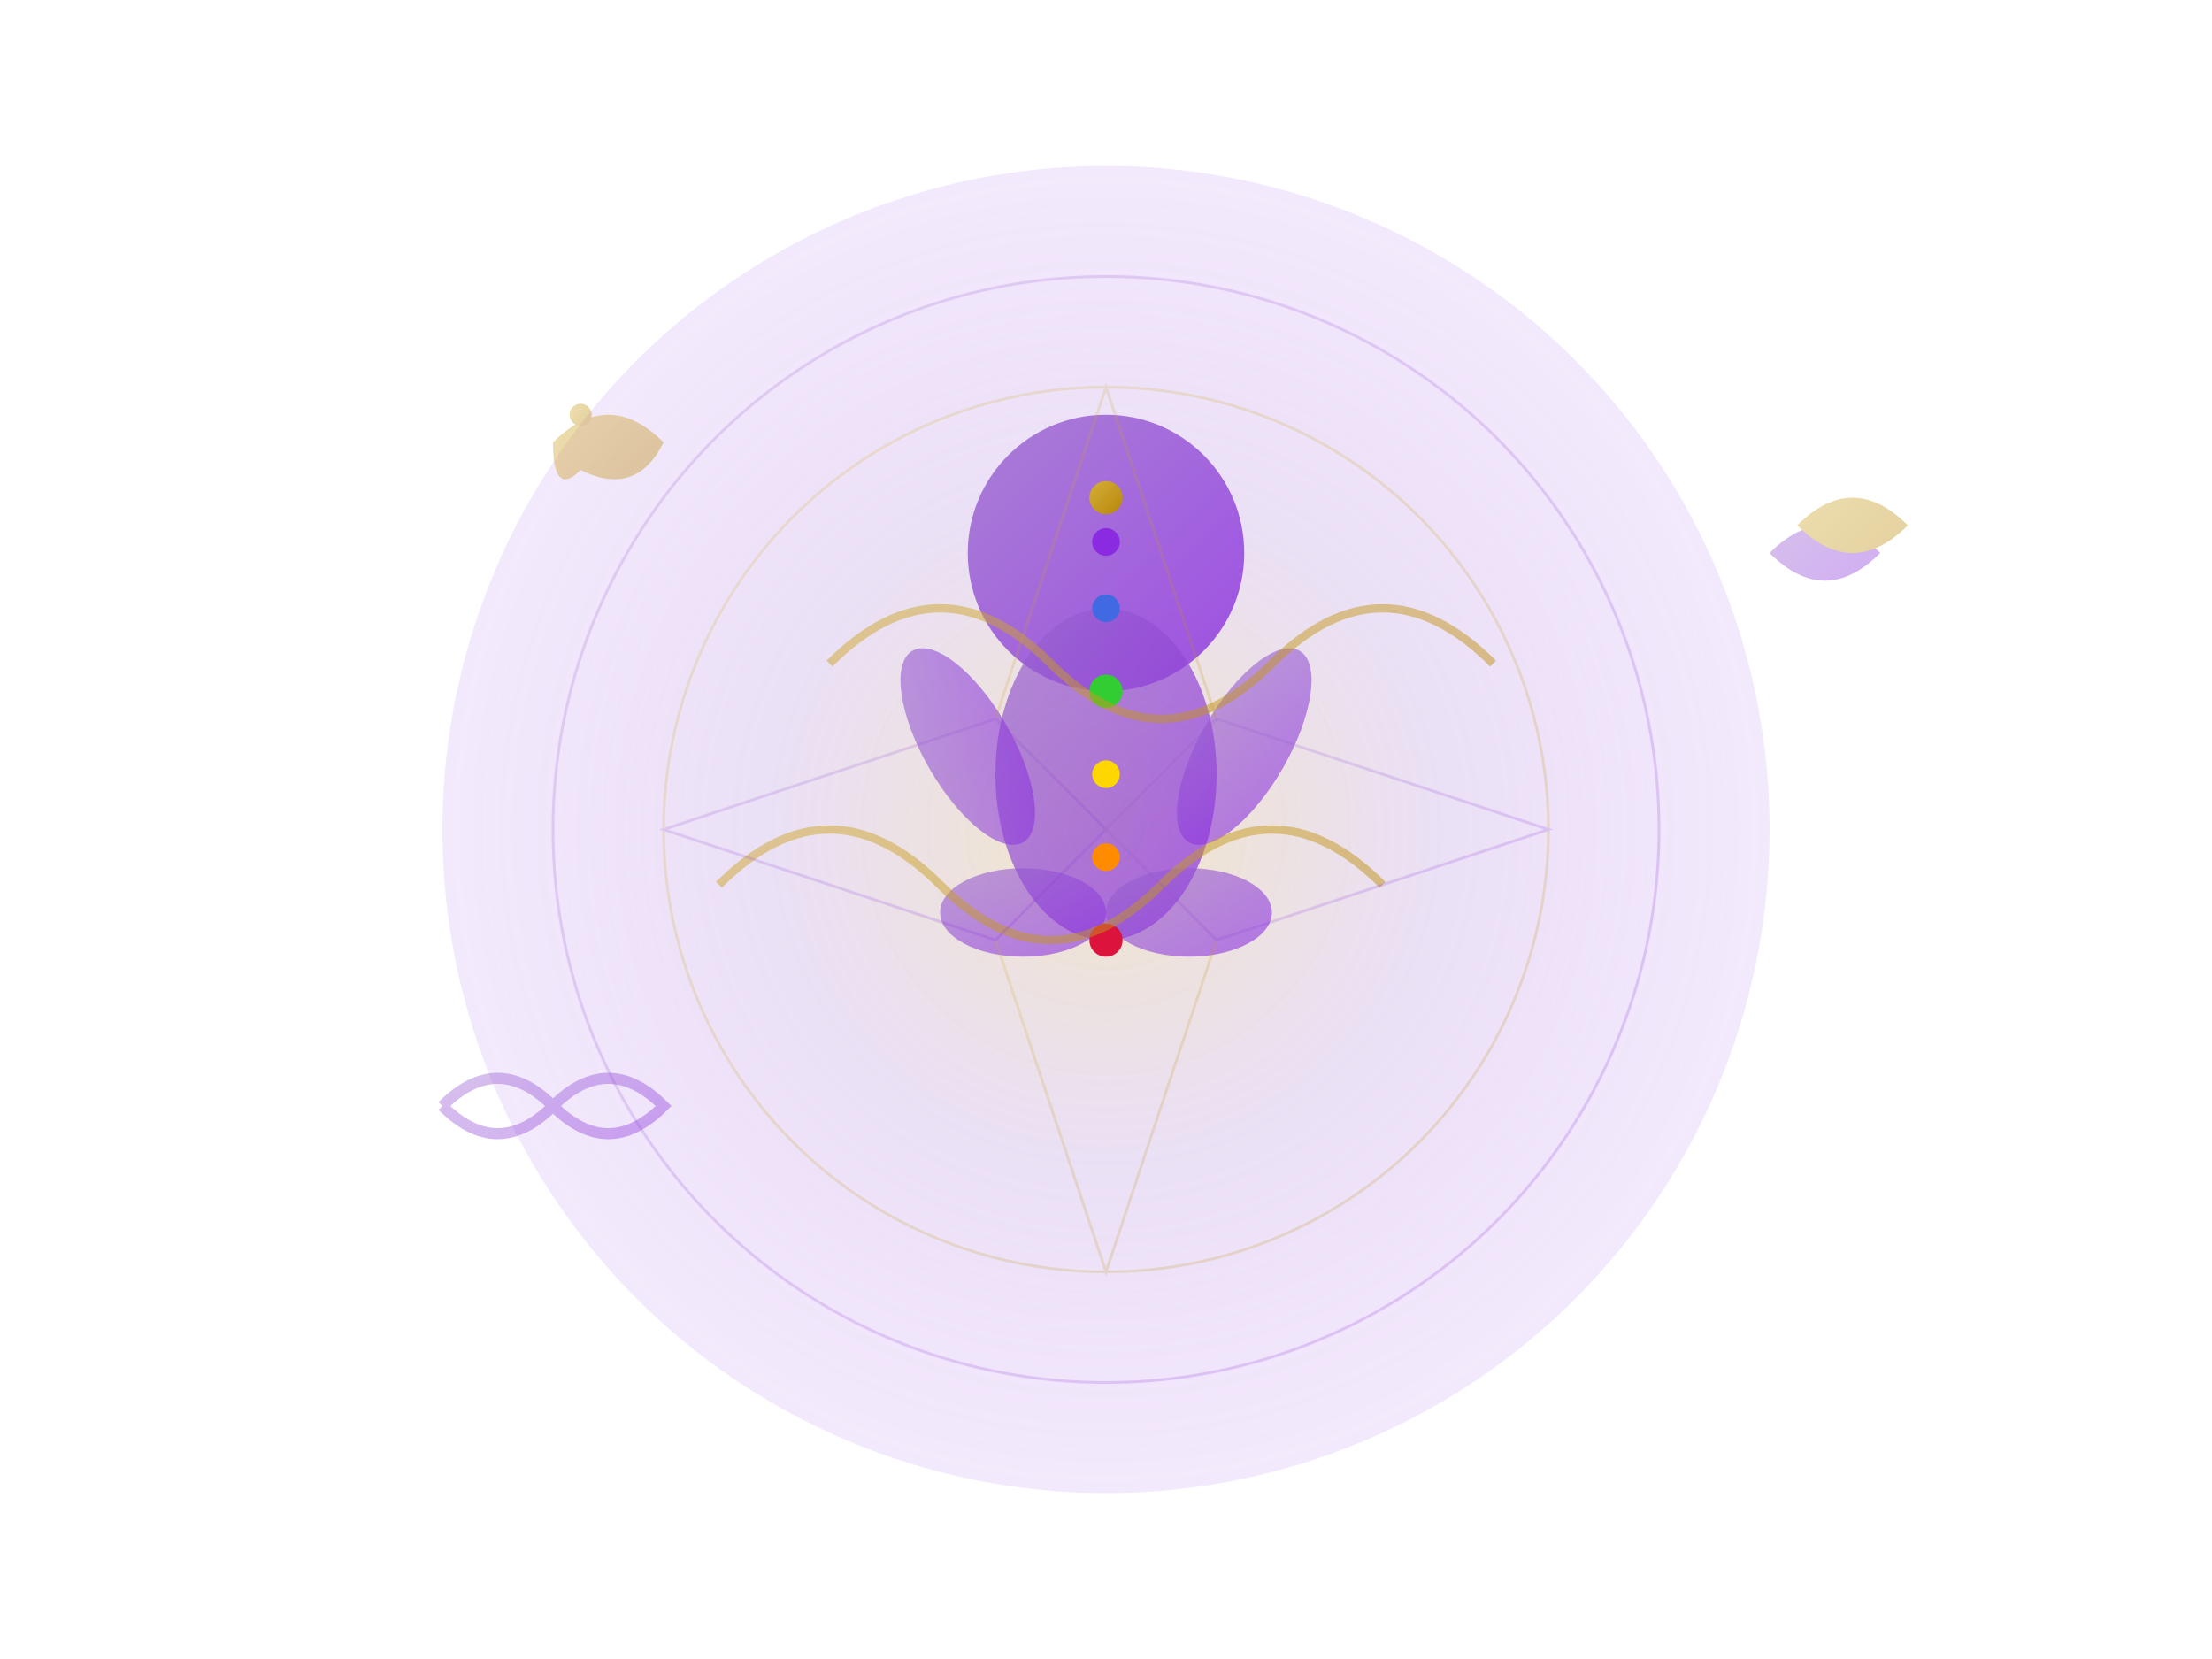 <svg viewBox="0 0 400 300" xmlns="http://www.w3.org/2000/svg">
  <defs>
    <linearGradient id="purpleGradient" x1="0%" y1="0%" x2="100%" y2="100%">
      <stop offset="0%" style="stop-color:#9966CC;stop-opacity:1" />
      <stop offset="100%" style="stop-color:#8A2BE2;stop-opacity:1" />
    </linearGradient>
    <linearGradient id="goldGradient" x1="0%" y1="0%" x2="100%" y2="100%">
      <stop offset="0%" style="stop-color:#D4AF37;stop-opacity:1" />
      <stop offset="100%" style="stop-color:#B8860B;stop-opacity:1" />
    </linearGradient>
    <radialGradient id="auraGradient" cx="50%" cy="50%" r="50%">
      <stop offset="0%" style="stop-color:#D4AF37;stop-opacity:0.3" />
      <stop offset="50%" style="stop-color:#9966CC;stop-opacity:0.2" />
      <stop offset="100%" style="stop-color:#8A2BE2;stop-opacity:0.1" />
    </radialGradient>
  </defs>
  
  <!-- Background aura -->
  <circle cx="200" cy="150" r="120" fill="url(#auraGradient)"/>
  
  <!-- Meditation figure -->
  <!-- Head -->
  <circle cx="200" cy="100" r="25" fill="url(#purpleGradient)" opacity="0.8"/>
  
  <!-- Body -->
  <ellipse cx="200" cy="140" rx="20" ry="30" fill="url(#purpleGradient)" opacity="0.7"/>
  
  <!-- Arms in meditation pose -->
  <ellipse cx="175" cy="135" rx="8" ry="20" fill="url(#purpleGradient)" opacity="0.6" transform="rotate(-30 175 135)"/>
  <ellipse cx="225" cy="135" rx="8" ry="20" fill="url(#purpleGradient)" opacity="0.6" transform="rotate(30 225 135)"/>
  
  <!-- Legs in lotus position -->
  <ellipse cx="185" cy="165" rx="15" ry="8" fill="url(#purpleGradient)" opacity="0.6"/>
  <ellipse cx="215" cy="165" rx="15" ry="8" fill="url(#purpleGradient)" opacity="0.6"/>
  
  <!-- Chakra points -->
  <circle cx="200" cy="90" r="3" fill="url(#goldGradient)"/> <!-- Crown -->
  <circle cx="200" cy="98" r="2.5" fill="#8A2BE2"/> <!-- Third Eye -->
  <circle cx="200" cy="110" r="2.5" fill="#4169E1"/> <!-- Throat -->
  <circle cx="200" cy="125" r="3" fill="#32CD32"/> <!-- Heart -->
  <circle cx="200" cy="140" r="2.5" fill="#FFD700"/> <!-- Solar Plexus -->
  <circle cx="200" cy="155" r="2.5" fill="#FF8C00"/> <!-- Sacral -->
  <circle cx="200" cy="170" r="3" fill="#DC143C"/> <!-- Root -->
  
  <!-- Energy spirals -->
  <path d="M150 120 Q170 100 190 120 Q210 140 230 120 Q250 100 270 120" 
        stroke="url(#goldGradient)" stroke-width="1.5" fill="none" opacity="0.5"/>
  <path d="M130 160 Q150 140 170 160 Q190 180 210 160 Q230 140 250 160" 
        stroke="url(#goldGradient)" stroke-width="1.5" fill="none" opacity="0.5"/>
  
  <!-- Floating spiritual symbols -->
  <g opacity="0.4">
    <!-- Om symbol stylized -->
    <path d="M100 80 Q110 70 120 80 Q115 90 105 85 Q100 90 100 80" fill="url(#goldGradient)"/>
    <circle cx="105" cy="75" r="2" fill="url(#goldGradient)"/>
    
    <!-- Lotus petals -->
    <path d="M320 100 Q330 90 340 100 Q330 110 320 100" fill="url(#purpleGradient)"/>
    <path d="M325 95 Q335 85 345 95 Q335 105 325 95" fill="url(#goldGradient)"/>
    
    <!-- Infinity symbol -->
    <path d="M80 200 Q90 190 100 200 Q110 210 120 200 Q110 190 100 200 Q90 210 80 200" 
          stroke="url(#purpleGradient)" stroke-width="2" fill="none"/>
  </g>
  
  <!-- Mandala pattern background -->
  <g opacity="0.2">
    <circle cx="200" cy="150" r="80" fill="none" stroke="url(#goldGradient)" stroke-width="0.5"/>
    <circle cx="200" cy="150" r="100" fill="none" stroke="url(#purpleGradient)" stroke-width="0.5"/>
    <polygon points="200,70 220,130 200,150 180,130" fill="none" stroke="url(#goldGradient)" stroke-width="0.5"/>
    <polygon points="200,230 220,170 200,150 180,170" fill="none" stroke="url(#goldGradient)" stroke-width="0.5"/>
    <polygon points="120,150 180,170 200,150 180,130" fill="none" stroke="url(#purpleGradient)" stroke-width="0.5"/>
    <polygon points="280,150 220,170 200,150 220,130" fill="none" stroke="url(#purpleGradient)" stroke-width="0.5"/>
  </g>
</svg>